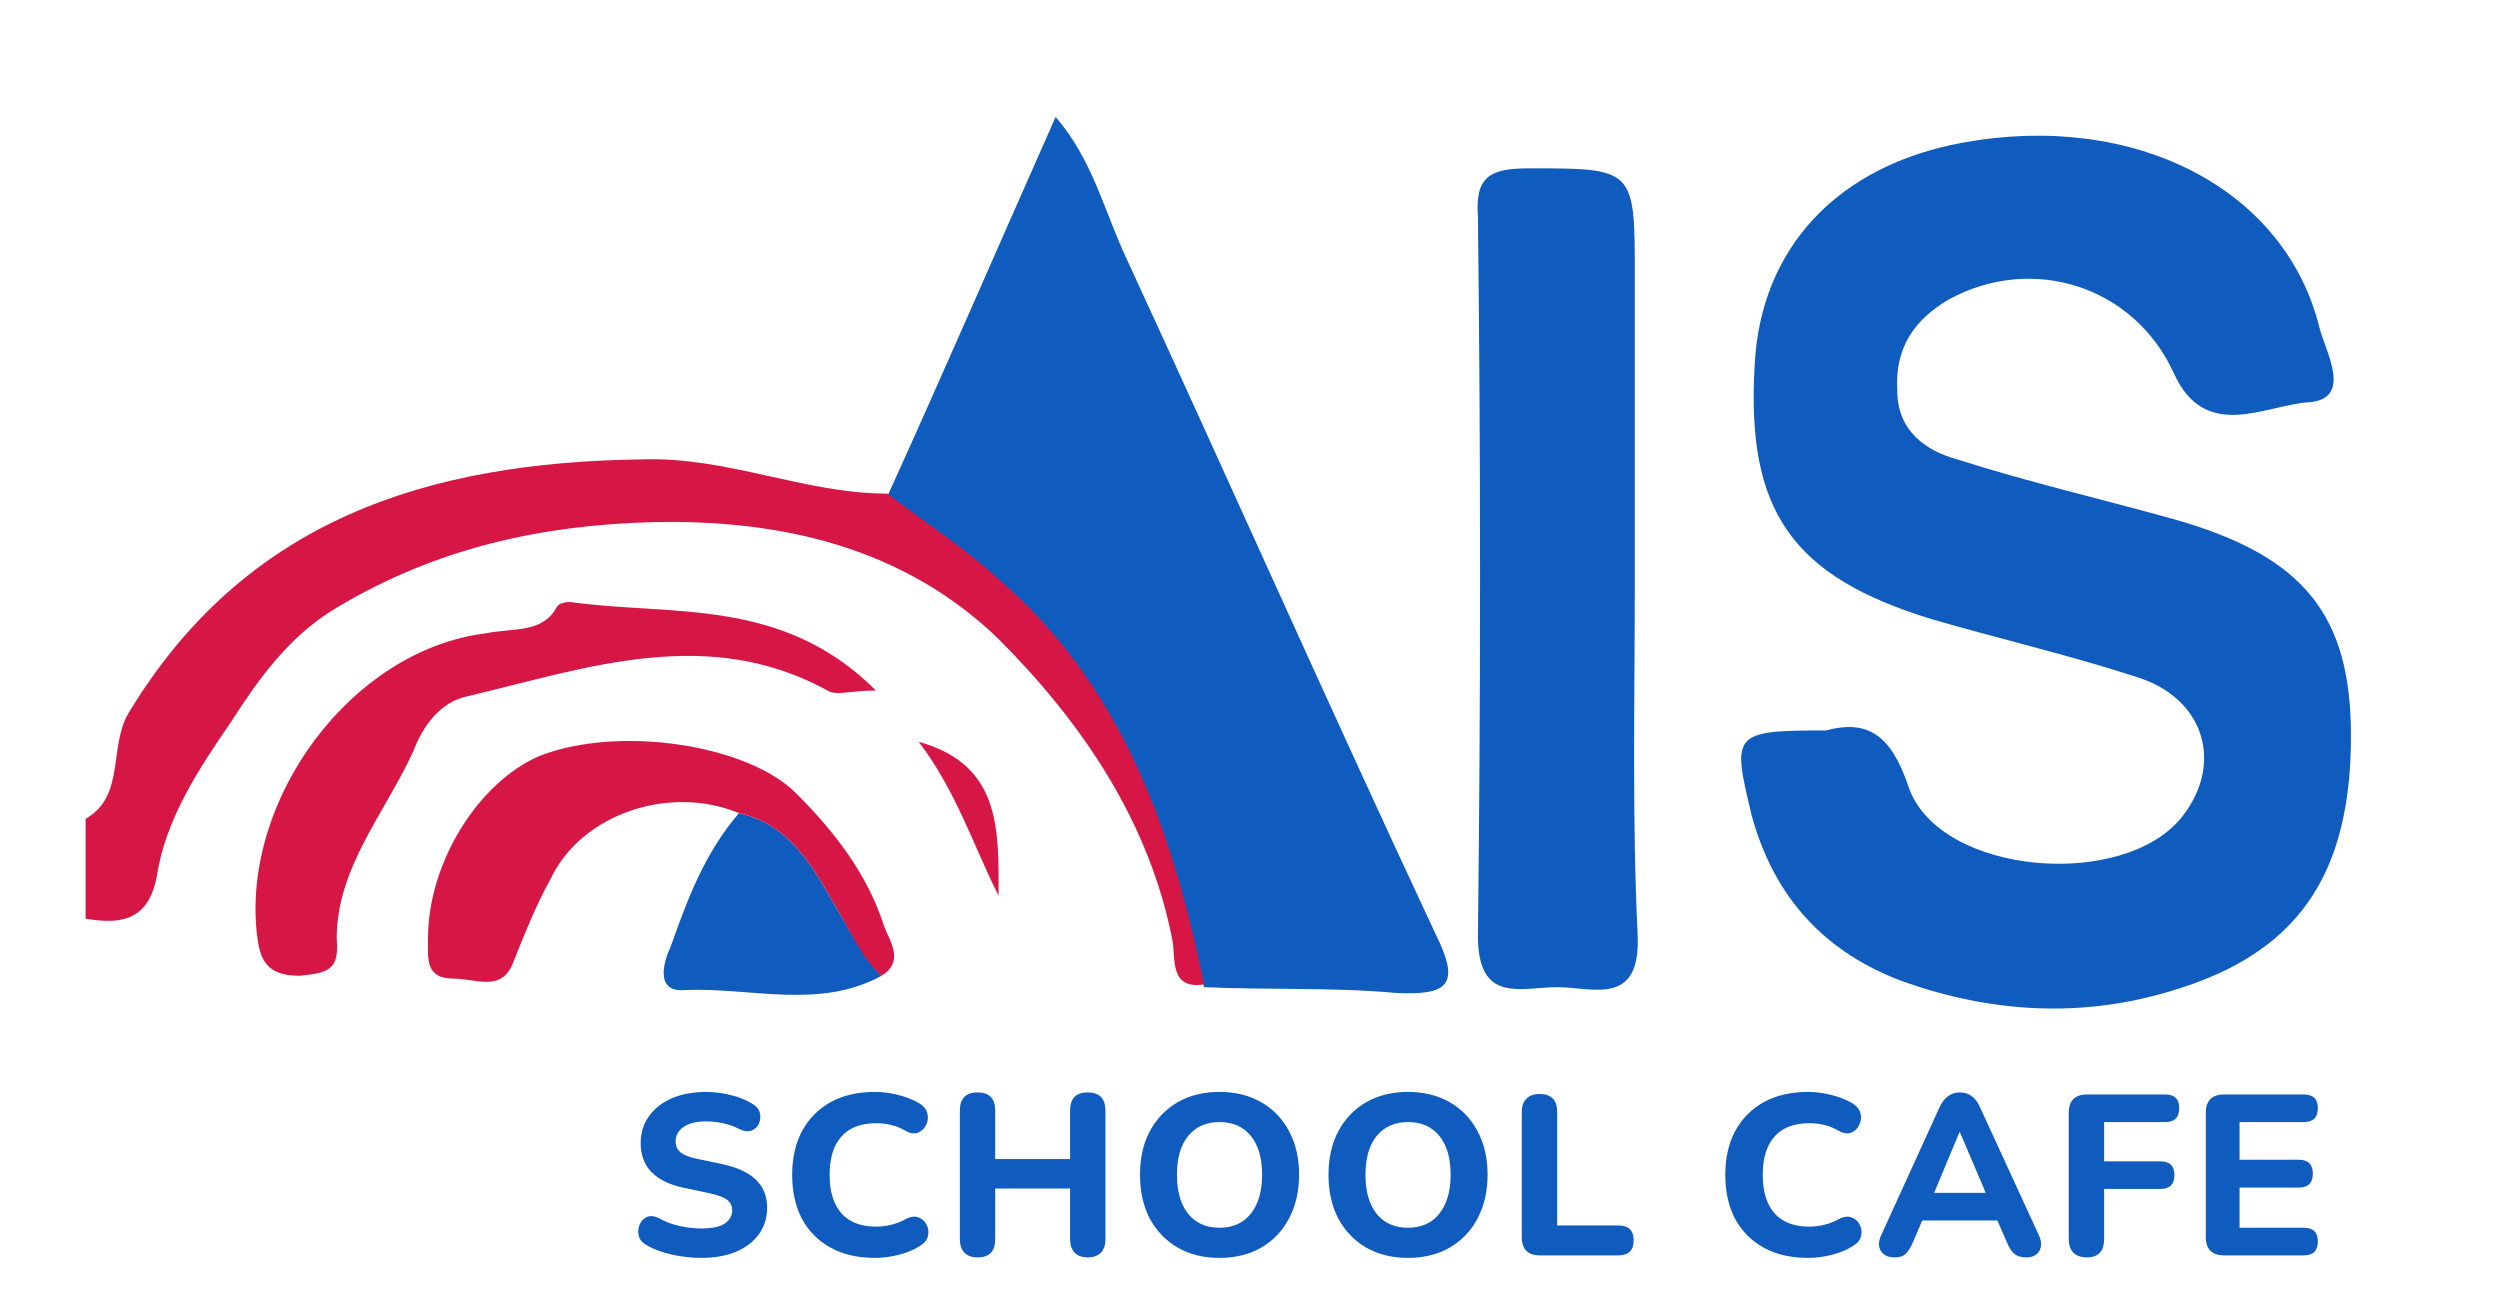 <svg width="52" height="27" viewBox="0 0 52 27" fill="none" xmlns="http://www.w3.org/2000/svg">
<path d="M14.589 26.164C14.387 26.164 14.184 26.142 13.982 26.097C13.779 26.053 13.603 25.988 13.454 25.903C13.366 25.855 13.31 25.792 13.288 25.713C13.266 25.631 13.271 25.552 13.303 25.476C13.334 25.399 13.385 25.346 13.454 25.314C13.524 25.282 13.608 25.29 13.706 25.338C13.833 25.411 13.974 25.464 14.129 25.499C14.284 25.534 14.437 25.552 14.589 25.552C14.817 25.552 14.98 25.517 15.078 25.447C15.18 25.374 15.23 25.284 15.23 25.176C15.23 25.085 15.195 25.012 15.126 24.958C15.056 24.904 14.934 24.858 14.76 24.82L14.224 24.706C13.625 24.58 13.326 24.27 13.326 23.776C13.326 23.564 13.383 23.379 13.497 23.22C13.611 23.059 13.769 22.934 13.972 22.845C14.178 22.757 14.415 22.712 14.684 22.712C14.861 22.712 15.036 22.735 15.206 22.779C15.377 22.82 15.528 22.882 15.657 22.964C15.736 23.012 15.786 23.073 15.805 23.149C15.823 23.225 15.817 23.298 15.786 23.368C15.757 23.437 15.706 23.486 15.634 23.515C15.564 23.543 15.477 23.532 15.373 23.482C15.268 23.428 15.157 23.388 15.04 23.363C14.923 23.337 14.803 23.325 14.679 23.325C14.48 23.325 14.325 23.364 14.214 23.444C14.107 23.52 14.053 23.619 14.053 23.743C14.053 23.834 14.086 23.909 14.152 23.966C14.219 24.023 14.334 24.069 14.499 24.103L15.036 24.217C15.649 24.35 15.957 24.651 15.957 25.119C15.957 25.328 15.899 25.512 15.786 25.67C15.675 25.825 15.517 25.947 15.311 26.036C15.108 26.121 14.868 26.164 14.589 26.164Z" fill="#0F5BBE"/>
<path d="M18.2 26.164C17.84 26.164 17.531 26.093 17.274 25.95C17.018 25.808 16.82 25.608 16.681 25.352C16.545 25.093 16.477 24.787 16.477 24.436C16.477 24.088 16.545 23.785 16.681 23.529C16.82 23.27 17.018 23.069 17.274 22.926C17.531 22.784 17.84 22.712 18.2 22.712C18.359 22.712 18.518 22.733 18.68 22.774C18.844 22.815 18.987 22.871 19.107 22.94C19.205 22.997 19.265 23.069 19.288 23.154C19.31 23.239 19.302 23.32 19.264 23.396C19.229 23.472 19.174 23.526 19.098 23.558C19.022 23.589 18.936 23.578 18.841 23.524C18.746 23.467 18.647 23.426 18.542 23.401C18.438 23.375 18.332 23.363 18.224 23.363C17.904 23.363 17.662 23.456 17.498 23.643C17.336 23.826 17.256 24.091 17.256 24.436C17.256 24.781 17.336 25.047 17.498 25.233C17.662 25.42 17.904 25.514 18.224 25.514C18.325 25.514 18.428 25.501 18.533 25.476C18.64 25.45 18.743 25.411 18.841 25.357C18.942 25.303 19.031 25.292 19.107 25.324C19.183 25.352 19.238 25.403 19.273 25.476C19.311 25.545 19.321 25.623 19.302 25.708C19.283 25.79 19.229 25.858 19.14 25.912C19.02 25.991 18.875 26.053 18.703 26.097C18.536 26.142 18.368 26.164 18.2 26.164Z" fill="#0F5BBE"/>
<path d="M20.335 26.154C20.215 26.154 20.123 26.121 20.059 26.055C19.996 25.988 19.965 25.895 19.965 25.775V23.102C19.965 22.849 20.088 22.722 20.335 22.722C20.578 22.722 20.7 22.849 20.7 23.102V24.108H22.258V23.102C22.258 22.849 22.379 22.722 22.623 22.722C22.87 22.722 22.993 22.849 22.993 23.102V25.775C22.993 25.895 22.962 25.988 22.898 26.055C22.835 26.121 22.743 26.154 22.623 26.154C22.506 26.154 22.416 26.121 22.352 26.055C22.289 25.988 22.258 25.895 22.258 25.775V24.721H20.7V25.775C20.7 26.028 20.578 26.154 20.335 26.154Z" fill="#0F5BBE"/>
<path d="M25.364 26.164C25.035 26.164 24.745 26.093 24.495 25.95C24.248 25.805 24.055 25.604 23.916 25.347C23.78 25.088 23.712 24.784 23.712 24.436C23.712 24.088 23.78 23.785 23.916 23.529C24.055 23.27 24.248 23.069 24.495 22.926C24.742 22.784 25.031 22.712 25.364 22.712C25.696 22.712 25.986 22.784 26.233 22.926C26.483 23.069 26.676 23.27 26.812 23.529C26.951 23.785 27.021 24.086 27.021 24.431C27.021 24.779 26.951 25.083 26.812 25.343C26.676 25.602 26.483 25.805 26.233 25.95C25.986 26.093 25.696 26.164 25.364 26.164ZM25.364 25.537C25.642 25.537 25.859 25.441 26.014 25.248C26.172 25.051 26.252 24.781 26.252 24.436C26.252 24.088 26.174 23.819 26.019 23.629C25.864 23.436 25.645 23.339 25.364 23.339C25.088 23.339 24.872 23.436 24.713 23.629C24.558 23.819 24.481 24.088 24.481 24.436C24.481 24.781 24.558 25.051 24.713 25.248C24.872 25.441 25.088 25.537 25.364 25.537Z" fill="#0F5BBE"/>
<path d="M29.285 26.164C28.956 26.164 28.666 26.093 28.416 25.95C28.169 25.805 27.976 25.604 27.837 25.347C27.701 25.088 27.633 24.784 27.633 24.436C27.633 24.088 27.701 23.785 27.837 23.529C27.976 23.27 28.169 23.069 28.416 22.926C28.663 22.784 28.953 22.712 29.285 22.712C29.617 22.712 29.907 22.784 30.154 22.926C30.404 23.069 30.597 23.27 30.733 23.529C30.872 23.785 30.942 24.086 30.942 24.431C30.942 24.779 30.872 25.083 30.733 25.343C30.597 25.602 30.404 25.805 30.154 25.95C29.907 26.093 29.617 26.164 29.285 26.164ZM29.285 25.537C29.563 25.537 29.78 25.441 29.935 25.248C30.093 25.051 30.173 24.781 30.173 24.436C30.173 24.088 30.095 23.819 29.94 23.629C29.785 23.436 29.567 23.339 29.285 23.339C29.009 23.339 28.793 23.436 28.634 23.629C28.479 23.819 28.402 24.088 28.402 24.436C28.402 24.781 28.479 25.051 28.634 25.248C28.793 25.441 29.009 25.537 29.285 25.537Z" fill="#0F5BBE"/>
<path d="M32.028 26.112C31.905 26.112 31.812 26.08 31.748 26.017C31.685 25.95 31.653 25.857 31.653 25.737V23.13C31.653 23.01 31.685 22.918 31.748 22.855C31.812 22.788 31.903 22.755 32.024 22.755C32.267 22.755 32.389 22.88 32.389 23.13V25.49H33.662C33.874 25.49 33.98 25.593 33.98 25.798C33.98 26.007 33.874 26.112 33.662 26.112H32.028Z" fill="#0F5BBE"/>
<path d="M37.609 26.164C37.248 26.164 36.94 26.093 36.684 25.95C36.427 25.808 36.229 25.608 36.09 25.352C35.954 25.093 35.886 24.787 35.886 24.436C35.886 24.088 35.954 23.785 36.09 23.529C36.229 23.27 36.427 23.069 36.684 22.926C36.94 22.784 37.248 22.712 37.609 22.712C37.768 22.712 37.927 22.733 38.089 22.774C38.253 22.815 38.396 22.871 38.516 22.94C38.614 22.997 38.674 23.069 38.697 23.154C38.719 23.239 38.711 23.32 38.673 23.396C38.638 23.472 38.583 23.526 38.507 23.558C38.431 23.589 38.345 23.578 38.25 23.524C38.155 23.467 38.056 23.426 37.951 23.401C37.847 23.375 37.741 23.363 37.633 23.363C37.313 23.363 37.071 23.456 36.907 23.643C36.745 23.826 36.665 24.091 36.665 24.436C36.665 24.781 36.745 25.047 36.907 25.233C37.071 25.42 37.313 25.514 37.633 25.514C37.734 25.514 37.837 25.501 37.942 25.476C38.049 25.45 38.152 25.411 38.25 25.357C38.352 25.303 38.44 25.292 38.516 25.324C38.592 25.352 38.648 25.403 38.682 25.476C38.72 25.545 38.73 25.623 38.711 25.708C38.692 25.79 38.638 25.858 38.549 25.912C38.429 25.991 38.283 26.053 38.113 26.097C37.945 26.142 37.777 26.164 37.609 26.164Z" fill="#0F5BBE"/>
<path d="M39.408 26.154C39.275 26.154 39.18 26.11 39.123 26.021C39.066 25.933 39.068 25.824 39.128 25.694L40.343 23.03C40.394 22.923 40.454 22.845 40.524 22.798C40.593 22.747 40.674 22.722 40.766 22.722C40.858 22.722 40.938 22.747 41.008 22.798C41.078 22.845 41.136 22.923 41.184 23.03L42.409 25.694C42.469 25.827 42.47 25.938 42.413 26.026C42.36 26.112 42.271 26.154 42.148 26.154C42.04 26.154 41.956 26.129 41.896 26.078C41.839 26.028 41.788 25.949 41.744 25.841L41.545 25.385H39.983L39.788 25.841C39.74 25.952 39.69 26.032 39.636 26.083C39.582 26.131 39.506 26.154 39.408 26.154ZM40.757 23.548L40.23 24.811H41.303L40.766 23.548H40.757Z" fill="#0F5BBE"/>
<path d="M43.405 26.154C43.285 26.154 43.192 26.121 43.125 26.055C43.062 25.988 43.03 25.892 43.03 25.765V23.149C43.03 22.893 43.158 22.765 43.415 22.765H45.038C45.232 22.765 45.328 22.86 45.328 23.049C45.328 23.242 45.232 23.339 45.038 23.339H43.766V24.156H44.934C45.13 24.156 45.228 24.251 45.228 24.441C45.228 24.634 45.13 24.73 44.934 24.73H43.766V25.765C43.766 26.025 43.646 26.154 43.405 26.154Z" fill="#0F5BBE"/>
<path d="M46.265 26.112C46.008 26.112 45.88 25.983 45.88 25.727V23.149C45.88 22.893 46.008 22.765 46.265 22.765H47.922C48.115 22.765 48.211 22.86 48.211 23.049C48.211 23.242 48.115 23.339 47.922 23.339H46.583V24.122H47.813C48.009 24.122 48.107 24.219 48.107 24.412C48.107 24.605 48.009 24.702 47.813 24.702H46.583V25.537H47.922C48.115 25.537 48.211 25.632 48.211 25.822C48.211 26.015 48.115 26.112 47.922 26.112H46.265Z" fill="#0F5BBE"/>
<path d="M45.221 10.801C43.737 10.386 42.194 10.03 40.71 9.555C40.058 9.377 39.464 8.961 39.464 8.13C39.405 7.24 39.82 6.647 40.532 6.231C42.253 5.282 44.39 5.935 45.221 7.774C45.873 9.199 47.12 8.427 48.01 8.368C48.959 8.309 48.366 7.3 48.247 6.825C47.535 3.917 44.39 2.315 40.829 2.967C38.218 3.442 36.616 5.163 36.497 7.596C36.319 10.623 37.268 11.988 40.176 12.878C41.601 13.293 43.144 13.649 44.568 14.124C45.873 14.599 46.23 15.905 45.399 16.973C44.212 18.516 40.354 18.219 39.702 16.379C39.346 15.311 38.871 14.955 37.981 15.193C36.022 15.193 36.022 15.252 36.438 16.973C36.912 18.694 37.981 19.821 39.583 20.415C41.423 21.068 43.322 21.186 45.221 20.593C47.772 19.821 48.9 18.219 48.9 15.311C48.9 12.819 47.95 11.572 45.221 10.801Z" fill="#0F5BBE"/>
<path d="M23.441 5.4C22.966 4.391 22.729 3.323 21.957 2.433C20.771 5.104 19.643 7.715 18.456 10.326C19.228 10.919 20.058 11.454 20.771 12.106C23.322 14.361 24.391 17.329 25.043 20.533C26.349 20.593 27.714 20.533 29.02 20.652C30.147 20.711 30.384 20.474 29.85 19.406C27.655 14.717 25.578 10.029 23.441 5.4Z" fill="#0F5BBE"/>
<path d="M34.004 12.047C34.004 9.97 34.004 7.834 34.004 5.757C34.004 3.501 34.004 3.501 31.809 3.501C30.978 3.501 30.681 3.679 30.741 4.51C30.8 9.495 30.8 14.48 30.741 19.465C30.741 20.89 31.631 20.533 32.402 20.533C33.114 20.533 34.123 20.949 34.064 19.465C33.945 17.032 34.004 14.54 34.004 12.047Z" fill="#0F5BBE"/>
<path d="M15.37 16.913C14.658 17.744 14.302 18.693 13.946 19.702C13.827 19.94 13.59 20.652 14.243 20.593C15.608 20.533 17.032 21.008 18.337 20.296C17.922 19.88 17.685 19.346 17.388 18.872C16.913 18.041 16.438 17.151 15.37 16.913Z" fill="#0F5BBE"/>
<path d="M20.771 12.047C20.059 11.394 19.228 10.86 18.456 10.267C16.735 10.267 15.133 9.495 13.353 9.555C8.902 9.614 5.104 10.801 2.671 14.836C2.255 15.548 2.611 16.557 1.78 17.032C1.78 17.744 1.78 18.397 1.78 19.109C2.493 19.228 3.086 19.168 3.264 18.219C3.442 17.032 4.154 15.964 4.807 15.014C5.341 14.183 5.994 13.234 7.003 12.64C9.08 11.394 11.275 10.919 13.59 10.86C16.261 10.801 18.812 11.394 20.771 13.293C22.492 15.014 23.916 17.091 24.391 19.584C24.45 19.94 24.331 20.593 25.044 20.474C24.391 17.269 23.323 14.243 20.771 12.047Z" fill="#D61746"/>
<path d="M9.733 14.48C12.225 13.887 14.718 12.997 17.21 14.362C17.388 14.48 17.685 14.362 18.219 14.362C16.261 12.403 13.946 12.819 11.869 12.522C11.81 12.522 11.632 12.522 11.572 12.641C11.276 13.175 10.682 13.056 10.089 13.175C7.299 13.531 5.044 16.617 5.341 19.406C5.4 19.94 5.519 20.296 6.231 20.296C6.825 20.237 7.062 20.177 7.003 19.525C7.003 18.041 8.012 16.913 8.605 15.608C8.783 15.133 9.139 14.599 9.733 14.48Z" fill="#D61746"/>
<path d="M16.557 16.498C15.548 15.489 12.878 15.074 11.216 15.726C9.97 16.261 8.902 17.922 8.902 19.524C8.902 19.94 8.842 20.355 9.436 20.355C9.911 20.355 10.445 20.652 10.682 19.999C10.919 19.406 11.157 18.812 11.454 18.278C12.106 16.913 13.946 16.32 15.37 16.913C16.439 17.151 16.913 18.041 17.388 18.872C17.685 19.346 17.922 19.94 18.338 20.296C18.812 19.999 18.516 19.584 18.397 19.287C18.041 18.16 17.329 17.269 16.557 16.498Z" fill="#D61746"/>
<path d="M19.109 15.43C19.881 16.439 20.237 17.566 20.771 18.634C20.771 17.269 20.83 15.904 19.109 15.43Z" fill="#D61746"/>
</svg>

